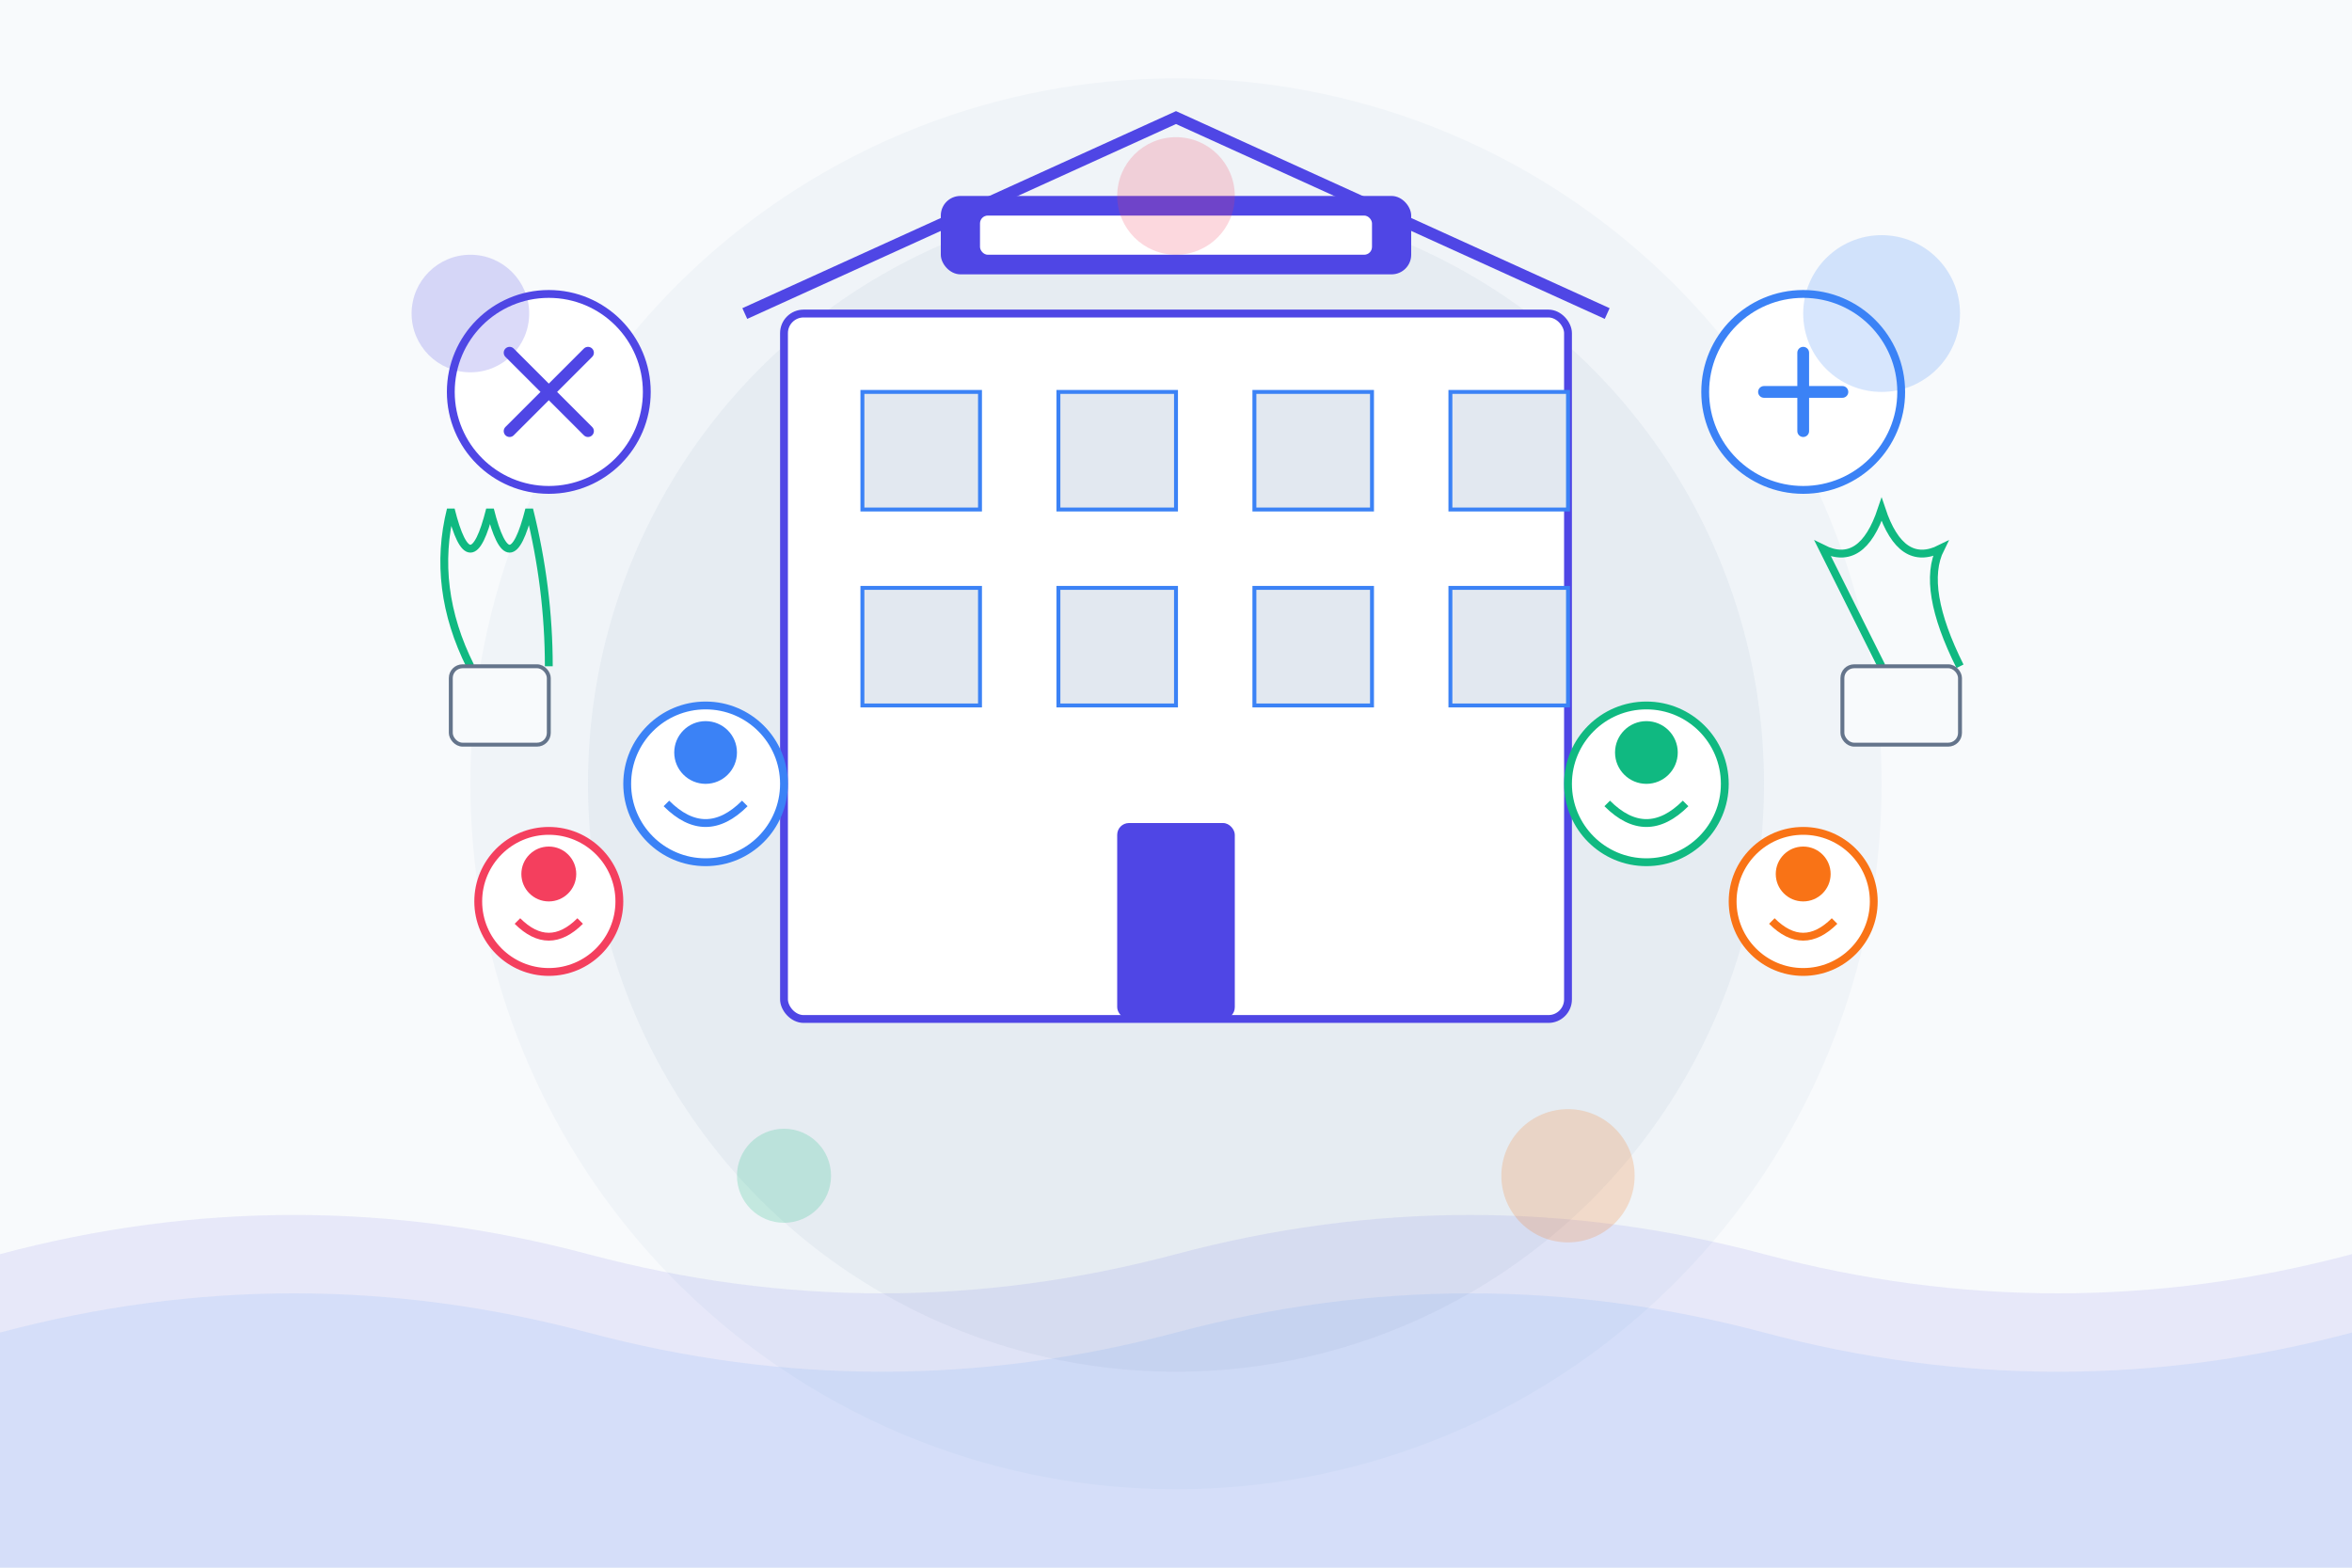 <?xml version="1.0" encoding="UTF-8"?>
<svg xmlns="http://www.w3.org/2000/svg" viewBox="0 0 600 400" width="600" height="400">
  <!-- Background Elements -->
  <rect x="0" y="0" width="600" height="400" fill="#f8fafc"/>
  <circle cx="300" cy="200" r="180" fill="#f0f4f8"/>
  <circle cx="300" cy="200" r="150" fill="#e2e8f0" opacity="0.7"/>
  
  <!-- Company Building -->
  <g transform="translate(300, 200)">
    <!-- Main Building -->
    <rect x="-100" y="-120" width="200" height="180" fill="#ffffff" stroke="#4f46e5" stroke-width="2" rx="5"/>
    
    <!-- Windows -->
    <rect x="-80" y="-100" width="30" height="30" fill="#e2e8f0" stroke="#3b82f6" stroke-width="1"/>
    <rect x="-30" y="-100" width="30" height="30" fill="#e2e8f0" stroke="#3b82f6" stroke-width="1"/>
    <rect x="20" y="-100" width="30" height="30" fill="#e2e8f0" stroke="#3b82f6" stroke-width="1"/>
    <rect x="70" y="-100" width="30" height="30" fill="#e2e8f0" stroke="#3b82f6" stroke-width="1"/>
    
    <rect x="-80" y="-50" width="30" height="30" fill="#e2e8f0" stroke="#3b82f6" stroke-width="1"/>
    <rect x="-30" y="-50" width="30" height="30" fill="#e2e8f0" stroke="#3b82f6" stroke-width="1"/>
    <rect x="20" y="-50" width="30" height="30" fill="#e2e8f0" stroke="#3b82f6" stroke-width="1"/>
    <rect x="70" y="-50" width="30" height="30" fill="#e2e8f0" stroke="#3b82f6" stroke-width="1"/>
    
    <!-- Door -->
    <rect x="-15" y="10" width="30" height="50" fill="#4f46e5" rx="3"/>
    
    <!-- Roof -->
    <path d="M-110,-120 L0,-170 L110,-120" fill="none" stroke="#4f46e5" stroke-width="3"/>
    
    <!-- Company Sign -->
    <rect x="-60" y="-150" width="120" height="20" fill="#4f46e5" rx="5"/>
    <rect x="-50" y="-145" width="100" height="10" fill="#ffffff" rx="2"/>
    
    <animateTransform
      attributeName="transform"
      attributeType="XML"
      type="translate"
      values="300,200; 300,195; 300,200"
      dur="3s"
      repeatCount="indefinite"
      additive="replace"
      calcMode="spline"
      keySplines="0.4 0 0.2 1; 0.4 0 0.2 1"
      keyTimes="0; 0.5; 1"
    />
  </g>
  
  <!-- Team Members -->
  <g transform="translate(180, 200)">
    <!-- Person 1 -->
    <circle cx="0" cy="0" r="20" fill="#ffffff" stroke="#3b82f6" stroke-width="2"/>
    <circle cx="0" cy="-8" r="8" fill="#3b82f6"/>
    <path d="M-10,5 Q0,15 10,5" stroke="#3b82f6" stroke-width="2" fill="none"/>
    
    <animateTransform
      attributeName="transform"
      attributeType="XML"
      type="translate"
      values="180,200; 180,195; 180,200"
      dur="3s"
      repeatCount="indefinite"
      begin="0.2s"
      additive="replace"
      calcMode="spline"
      keySplines="0.4 0 0.2 1; 0.4 0 0.2 1"
      keyTimes="0; 0.5; 1"
    />
  </g>
  
  <g transform="translate(140, 230)">
    <!-- Person 2 -->
    <circle cx="0" cy="0" r="18" fill="#ffffff" stroke="#f43f5e" stroke-width="2"/>
    <circle cx="0" cy="-7" r="7" fill="#f43f5e"/>
    <path d="M-8,5 Q0,13 8,5" stroke="#f43f5e" stroke-width="2" fill="none"/>
    
    <animateTransform
      attributeName="transform"
      attributeType="XML"
      type="translate"
      values="140,230; 140,227; 140,230"
      dur="2.5s"
      repeatCount="indefinite"
      begin="0.5s"
      additive="replace"
      calcMode="spline"
      keySplines="0.4 0 0.2 1; 0.4 0 0.2 1"
      keyTimes="0; 0.5; 1"
    />
  </g>
  
  <g transform="translate(420, 200)">
    <!-- Person 3 -->
    <circle cx="0" cy="0" r="20" fill="#ffffff" stroke="#10b981" stroke-width="2"/>
    <circle cx="0" cy="-8" r="8" fill="#10b981"/>
    <path d="M-10,5 Q0,15 10,5" stroke="#10b981" stroke-width="2" fill="none"/>
    
    <animateTransform
      attributeName="transform"
      attributeType="XML"
      type="translate"
      values="420,200; 420,195; 420,200"
      dur="3.2s"
      repeatCount="indefinite"
      begin="0.3s"
      additive="replace"
      calcMode="spline"
      keySplines="0.4 0 0.2 1; 0.4 0 0.2 1"
      keyTimes="0; 0.5; 1"
    />
  </g>
  
  <g transform="translate(460, 230)">
    <!-- Person 4 -->
    <circle cx="0" cy="0" r="18" fill="#ffffff" stroke="#f97316" stroke-width="2"/>
    <circle cx="0" cy="-7" r="7" fill="#f97316"/>
    <path d="M-8,5 Q0,13 8,5" stroke="#f97316" stroke-width="2" fill="none"/>
    
    <animateTransform
      attributeName="transform"
      attributeType="XML"
      type="translate"
      values="460,230; 460,226; 460,230"
      dur="2.7s"
      repeatCount="indefinite"
      begin="0.7s"
      additive="replace"
      calcMode="spline"
      keySplines="0.4 0 0.2 1; 0.4 0 0.2 1"
      keyTimes="0; 0.5; 1"
    />
  </g>
  
  <!-- Plants and Decorations -->
  <g transform="translate(120, 170)">
    <path d="M0,0 Q-10,-20 -5,-40 Q0,-20 5,-40 Q10,-20 15,-40 Q20,-20 20,0" fill="none" stroke="#10b981" stroke-width="2"/>
    <rect x="-5" y="0" width="25" height="20" rx="3" fill="#f8fafc" stroke="#64748b" stroke-width="1"/>
    
    <animateTransform
      attributeName="transform"
      attributeType="XML"
      type="rotate"
      values="-2 120 170; 2 120 170; -2 120 170"
      dur="4s"
      repeatCount="indefinite"
      additive="replace"
      calcMode="spline"
      keySplines="0.4 0 0.2 1; 0.4 0 0.2 1"
      keyTimes="0; 0.5; 1"
    />
  </g>
  
  <g transform="translate(480, 170)">
    <path d="M0,0 Q-10,-20 -15,-30 Q-5,-25 0,-40 Q5,-25 15,-30 Q10,-20 20,0" fill="none" stroke="#10b981" stroke-width="2"/>
    <rect x="-10" y="0" width="30" height="20" rx="3" fill="#f8fafc" stroke="#64748b" stroke-width="1"/>
    
    <animateTransform
      attributeName="transform"
      attributeType="XML"
      type="rotate"
      values="2 480 170; -2 480 170; 2 480 170"
      dur="3.5s"
      repeatCount="indefinite"
      additive="replace"
      calcMode="spline"
      keySplines="0.4 0 0.2 1; 0.4 0 0.2 1"
      keyTimes="0; 0.5; 1"
    />
  </g>
  
  <!-- Vision/Mission Icons -->
  <g transform="translate(140, 100)">
    <circle cx="0" cy="0" r="25" fill="#ffffff" stroke="#4f46e5" stroke-width="2"/>
    <path d="M-10,-10 L10,10 M-10,10 L10,-10" stroke="#4f46e5" stroke-width="3" stroke-linecap="round"/>
    
    <animateTransform
      attributeName="transform"
      attributeType="XML"
      type="translate"
      values="140,100; 140,95; 140,100"
      dur="3s"
      repeatCount="indefinite"
      begin="0.1s"
      additive="replace"
      calcMode="spline"
      keySplines="0.4 0 0.2 1; 0.4 0 0.2 1"
      keyTimes="0; 0.5; 1"
    />
  </g>
  
  <g transform="translate(460, 100)">
    <circle cx="0" cy="0" r="25" fill="#ffffff" stroke="#3b82f6" stroke-width="2"/>
    <path d="M0,-10 L0,10 M-10,0 L10,0" stroke="#3b82f6" stroke-width="3" stroke-linecap="round"/>
    
    <animateTransform
      attributeName="transform"
      attributeType="XML"
      type="translate"
      values="460,100; 460,95; 460,100"
      dur="3.3s"
      repeatCount="indefinite"
      begin="0.4s"
      additive="replace"
      calcMode="spline"
      keySplines="0.4 0 0.2 1; 0.4 0 0.2 1"
      keyTimes="0; 0.5; 1"
    />
  </g>
  
  <!-- Waves Decoration -->
  <path d="M0,320 Q75,300 150,320 Q225,340 300,320 Q375,300 450,320 Q525,340 600,320 L600,400 L0,400 Z" fill="#4f46e5" opacity="0.1"/>
  <path d="M0,340 Q75,320 150,340 Q225,360 300,340 Q375,320 450,340 Q525,360 600,340 L600,400 L0,400 Z" fill="#3b82f6" opacity="0.1"/>
  
  <!-- Floating Decorative Elements -->
  <circle cx="120" cy="80" r="15" fill="#4f46e5" opacity="0.2"/>
  <circle cx="480" cy="80" r="20" fill="#3b82f6" opacity="0.2"/>
  <circle cx="300" cy="50" r="15" fill="#f43f5e" opacity="0.2"/>
  <circle cx="200" cy="300" r="12" fill="#10b981" opacity="0.2"/>
  <circle cx="400" cy="300" r="17" fill="#f97316" opacity="0.2"/>
</svg>
